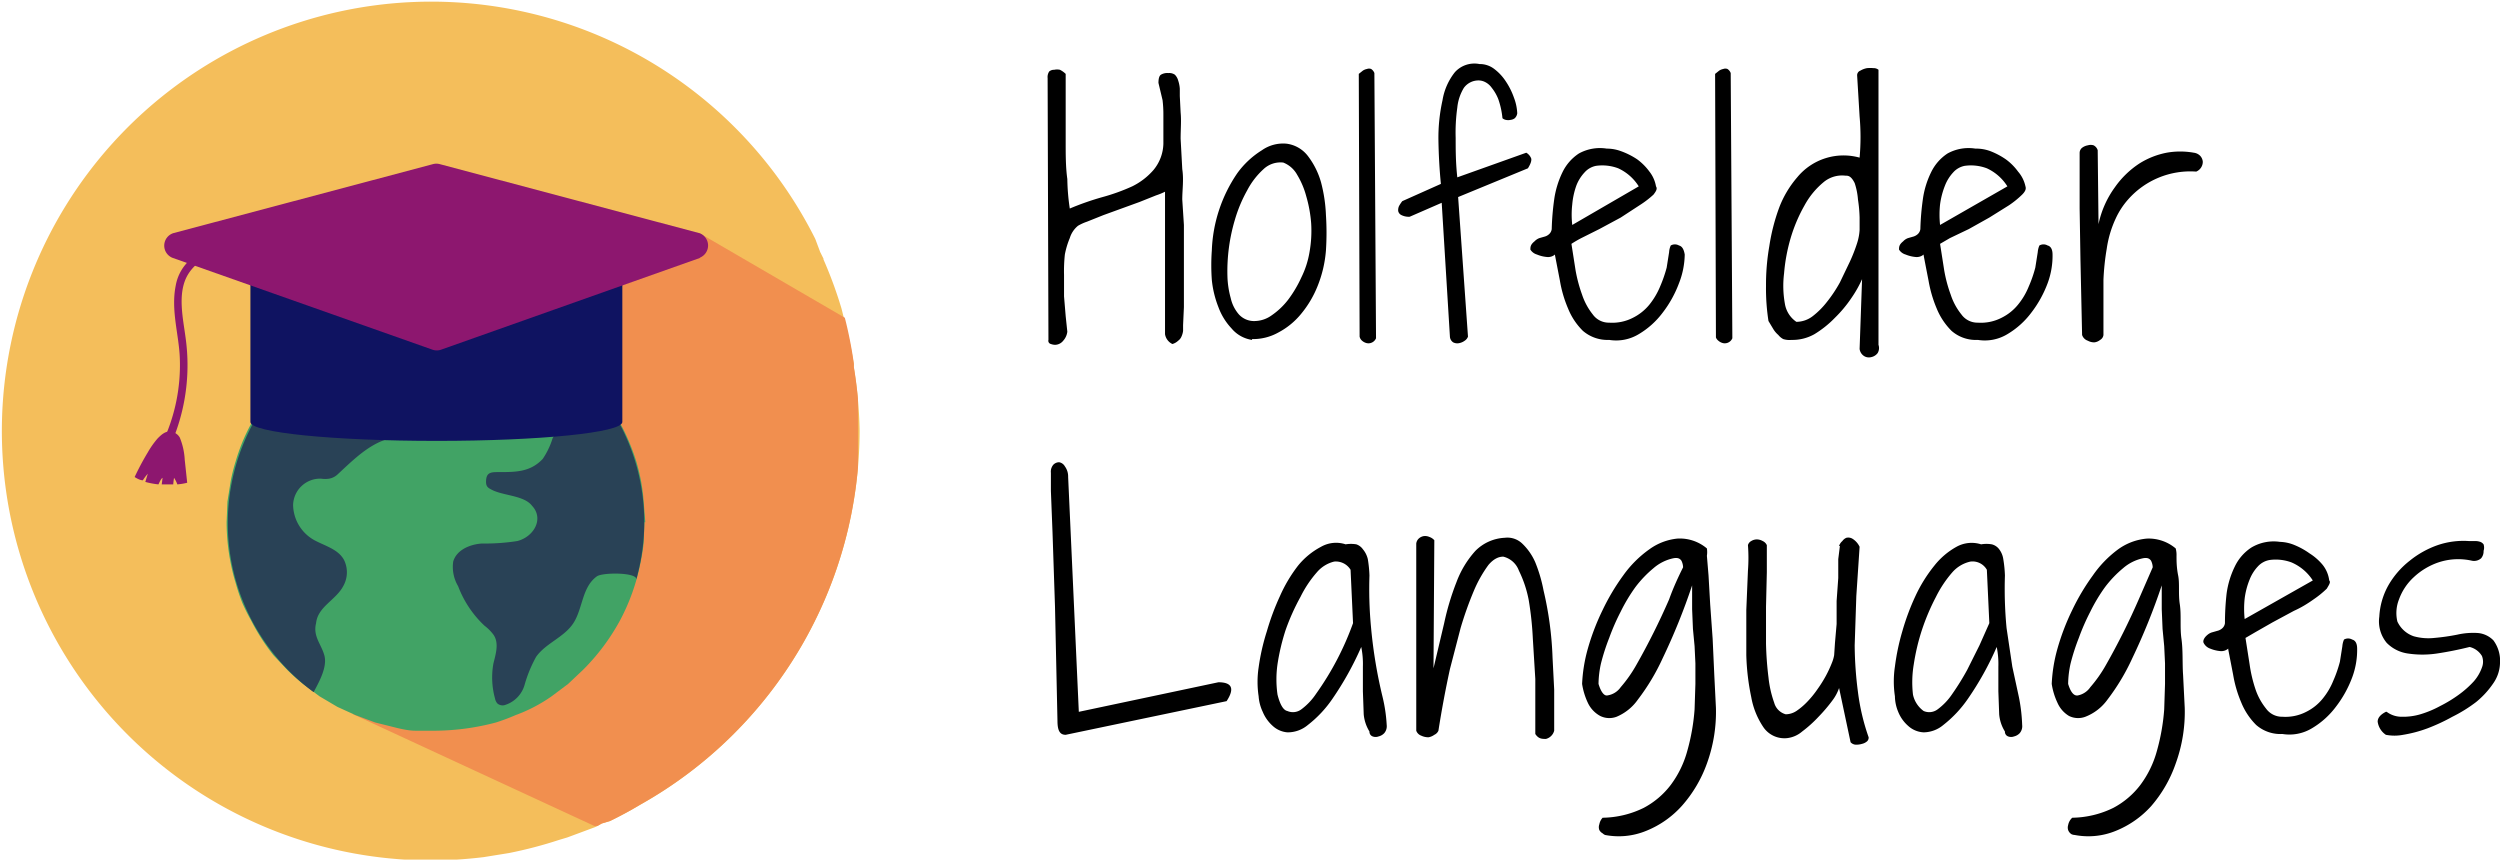 <svg xmlns="http://www.w3.org/2000/svg" viewBox="0 0 304.5 104.7">
  <defs>
	<clipPath id="a">
	  <path fill="none" d="M43 28.3h61.5v72.3H43z"/>
	</clipPath>
  </defs>
  <path d="M142 23.3a8 8 0 0 1-1.2.5l-2 .8-2.2.8-2.2.8-2 .8a5.8 5.8 0 0 0-1.1.5 3.1 3.1 0 0 0-1 1.5 9.8 9.8 0 0 0-.6 2 19.1 19.1 0 0 0-.1 2.5v2.6l.2 2.4.2 1.9a2 2 0 0 1-.5 1.1 1.3 1.3 0 0 1-1 .5 1.6 1.6 0 0 1-.5-.1.4.4 0 0 1-.3-.5l-.1-31.9a1.2 1.2 0 0 1 .2-.8.9.9 0 0 1 .6-.2 1.7 1.7 0 0 1 .7 0 2.8 2.8 0 0 1 .7.5v8.4c0 1.4 0 3 .2 4.4a26.4 26.4 0 0 0 .3 3.6 33.6 33.6 0 0 1 4-1.4 24 24 0 0 0 3.6-1.3 8.2 8.2 0 0 0 2.6-2 5.2 5.2 0 0 0 1.2-3.2V14a14.5 14.5 0 0 0-.1-1.8l-.5-2.1q0-.8.3-1a1.5 1.5 0 0 1 .9-.2 1.2 1.2 0 0 1 .8.2 1.6 1.6 0 0 1 .4.7 4 4 0 0 1 .2 1v.9l.1 2c.1 1 0 2 0 3.2l.2 3.7c.2 1.3 0 2.5 0 3.7l.2 3.1v10l-.1 2.2v.7a2.4 2.4 0 0 1-.2.7 1.2 1.2 0 0 1-.4.5 1.7 1.7 0 0 1-.7.4 1.6 1.6 0 0 1-.9-1.2V23.2Zm10.5 18.1A4 4 0 0 1 150 40a7.6 7.6 0 0 1-1.6-2.6 12.4 12.4 0 0 1-.8-3.3 25.2 25.2 0 0 1 0-3.6 17.8 17.8 0 0 1 3.1-9.4 10.6 10.6 0 0 1 3-2.8 4.5 4.5 0 0 1 3-.8 3.9 3.9 0 0 1 2.6 1.5 9.5 9.5 0 0 1 1.6 3.2 18.3 18.3 0 0 1 .6 4 33.1 33.1 0 0 1 0 4.3 14.6 14.6 0 0 1-1 4.3 12.6 12.6 0 0 1-2 3.4 9 9 0 0 1-2.8 2.3 6.3 6.3 0 0 1-3.2.8Zm3.8-21.6a3 3 0 0 0-2.4.8 9.3 9.3 0 0 0-2 2.6 17 17 0 0 0-1.5 3.6 22 22 0 0 0-.9 6.8 11 11 0 0 0 .4 2.7 4.5 4.5 0 0 0 1 2 2.5 2.5 0 0 0 2 .8 3.6 3.6 0 0 0 2-.7 8.8 8.8 0 0 0 2-1.9 14.5 14.5 0 0 0 1.6-2.7 11 11 0 0 0 1-3.1 14.7 14.7 0 0 0 .2-3.5 16 16 0 0 0-.6-3.3 10 10 0 0 0-1.1-2.6 3.3 3.3 0 0 0-1.7-1.5ZM165.5 9l.5-.4a1.4 1.4 0 0 1 .5-.2.7.7 0 0 1 .5 0 1 1 0 0 1 .4.5l.2 32.3a1 1 0 0 1-1.1.6 1.3 1.3 0 0 1-.6-.3.9.9 0 0 1-.3-.5Zm6.2 17.4a2 2 0 0 1-1-.2.7.7 0 0 1-.4-.5 1.2 1.2 0 0 1 .1-.6 4.3 4.3 0 0 1 .4-.6l4.7-2.1a65 65 0 0 1-.3-5.4 21 21 0 0 1 .5-4.8 7.4 7.4 0 0 1 1.5-3.4 3.2 3.2 0 0 1 3-1 2.9 2.9 0 0 1 1.8.6 6 6 0 0 1 1.4 1.5 8.7 8.7 0 0 1 1 2 6 6 0 0 1 .4 1.9 1 1 0 0 1-.3.6 1 1 0 0 1-.5.2 1.4 1.4 0 0 1-.6 0 .9.9 0 0 1-.4-.2 9.8 9.8 0 0 0-.5-2.3 5.3 5.3 0 0 0-.8-1.4 2.2 2.2 0 0 0-.8-.7 1.8 1.8 0 0 0-.7-.2 2.2 2.2 0 0 0-1.9.9 5.7 5.7 0 0 0-.8 2.4 21.9 21.9 0 0 0-.2 3.7c0 1.4 0 3 .2 4.8l8.4-3a1.4 1.4 0 0 1 .6.7q.1.4-.4 1.2l-8.5 3.5 1.2 17a1 1 0 0 1-.4.5 1.7 1.7 0 0 1-.7.3 1.1 1.1 0 0 1-.7-.1.9.9 0 0 1-.4-.7l-1-16.3Zm17.7 4.6a1.3 1.3 0 0 1-1 .3 4 4 0 0 1-1.2-.3 1.4 1.4 0 0 1-.8-.6c0-.3 0-.6.5-1a1.6 1.6 0 0 1 .6-.4l.7-.2a1.3 1.3 0 0 0 .5-.3 1 1 0 0 0 .3-.6 32 32 0 0 1 .3-3.6 11.1 11.1 0 0 1 1-3.3 5.7 5.7 0 0 1 2-2.3 5.3 5.3 0 0 1 3.4-.6 5 5 0 0 1 1.7.3 9.1 9.1 0 0 1 2 1 6.9 6.9 0 0 1 1.5 1.5 4 4 0 0 1 .8 1.8c.2.3 0 .6-.3 1a11.8 11.8 0 0 1-1.7 1.3l-2.3 1.5-2.6 1.4-2.2 1.1a14 14 0 0 0-1.2.7l.5 3.2a17.9 17.9 0 0 0 .8 3 7.8 7.8 0 0 0 1.3 2.4 2.4 2.4 0 0 0 2 1 5.5 5.5 0 0 0 2.9-.6 6.1 6.1 0 0 0 2-1.6 9 9 0 0 0 1.3-2.2 16.6 16.6 0 0 0 .8-2.3l.3-1.9a2.2 2.2 0 0 1 .2-.8 1 1 0 0 1 1 0c.4.1.6.5.7 1.1a9.9 9.9 0 0 1-.7 3.5 13.7 13.7 0 0 1-2 3.6 10 10 0 0 1-2.9 2.6 5.3 5.3 0 0 1-3.6.7 4.6 4.6 0 0 1-3.2-1.1 8 8 0 0 1-1.8-2.7 14.8 14.8 0 0 1-1-3.4l-.6-3.1Zm10.2-8.3a5.8 5.8 0 0 0-2.5-2.2 5.5 5.5 0 0 0-2.7-.3 2.5 2.5 0 0 0-1.4.8 4.9 4.9 0 0 0-1 1.6 9.1 9.1 0 0 0-.5 2.3 11.1 11.1 0 0 0 0 2.5ZM208.9 9l.5-.4a1.5 1.5 0 0 1 .5-.2.7.7 0 0 1 .5 0 1 1 0 0 1 .4.5l.2 32.3a1 1 0 0 1-1.1.6 1.3 1.3 0 0 1-.6-.3.9.9 0 0 1-.3-.4Zm17.9 25a14.3 14.3 0 0 1-1.3 2.3 15.2 15.2 0 0 1-2 2.4 12.5 12.5 0 0 1-2.5 2 5.4 5.4 0 0 1-2.8.7 2.5 2.5 0 0 1-1-.1 1.9 1.9 0 0 1-.6-.5 3 3 0 0 1-.6-.7l-.6-1a25.8 25.8 0 0 1-.3-4.3 27.1 27.1 0 0 1 .4-4.8 23.8 23.8 0 0 1 1.2-4.7 12.4 12.4 0 0 1 2.2-3.7 7.3 7.3 0 0 1 7.6-2.4 28.1 28.1 0 0 0 0-5l-.3-5a.6.6 0 0 1 .4-.6 2.4 2.4 0 0 1 .8-.3 4.2 4.2 0 0 1 .8 0 .9.9 0 0 1 .6.2V42a1.2 1.2 0 0 1-.1 1 1.3 1.3 0 0 1-.8.5 1.1 1.1 0 0 1-.8-.1 1.2 1.2 0 0 1-.6-.9Zm-2-12.6a3.5 3.5 0 0 0-2.7.8 9.6 9.6 0 0 0-2.3 2.8 19 19 0 0 0-1.7 4 21.4 21.4 0 0 0-.8 4.3 12.3 12.3 0 0 0 .1 3.7 3.3 3.3 0 0 0 1.4 2.2 3.3 3.3 0 0 0 2-.7 9.7 9.7 0 0 0 1.7-1.7 16.6 16.6 0 0 0 1.6-2.4l1.2-2.5a19.4 19.4 0 0 0 .9-2.3 6.5 6.5 0 0 0 .3-1.6v-1.5a17 17 0 0 0-.2-2.2 8.3 8.3 0 0 0-.4-2c-.3-.6-.6-.9-1-.9Zm9.5 9.6a1.3 1.3 0 0 1-1 .3 4.2 4.2 0 0 1-1.2-.3 1.4 1.4 0 0 1-.8-.6c0-.3 0-.6.5-1a1.5 1.5 0 0 1 .6-.4l.7-.2a1.4 1.4 0 0 0 .5-.3 1 1 0 0 0 .3-.6 32 32 0 0 1 .3-3.6 10.8 10.8 0 0 1 1-3.3 5.7 5.7 0 0 1 2-2.3 5.3 5.3 0 0 1 3.4-.6 5 5 0 0 1 1.8.3 9 9 0 0 1 1.9 1 6.7 6.7 0 0 1 1.5 1.5 4 4 0 0 1 .9 1.8c.1.3 0 .6-.4 1a11.3 11.3 0 0 1-1.6 1.3l-2.4 1.5-2.5 1.4-2.3 1.1-1.2.7.5 3.2a17 17 0 0 0 .8 3 7.6 7.6 0 0 0 1.3 2.4 2.4 2.4 0 0 0 2 1 5.5 5.5 0 0 0 2.9-.6 6 6 0 0 0 2-1.6 8.4 8.4 0 0 0 1.3-2.2 15.3 15.3 0 0 0 .8-2.3l.3-1.9a2.5 2.5 0 0 1 .2-.8 1 1 0 0 1 1 0c.4.1.6.5.6 1.1a9.6 9.6 0 0 1-.6 3.5 13.7 13.7 0 0 1-2 3.6 10 10 0 0 1-2.9 2.6 5.3 5.3 0 0 1-3.6.7 4.5 4.5 0 0 1-3.2-1.1 8.2 8.2 0 0 1-1.8-2.7 15.4 15.4 0 0 1-1-3.4 550 550 0 0 1-.6-3.1Zm10.2-8.3a5.8 5.8 0 0 0-2.5-2.2 5.5 5.5 0 0 0-2.7-.3 2.5 2.5 0 0 0-1.4.8 5 5 0 0 0-1 1.6 9.6 9.6 0 0 0-.6 2.3 11.8 11.8 0 0 0 0 2.5Zm9.1 18.1-.2-9.2-.1-6.2v-6.8a.8.8 0 0 1 .3-.6 1.6 1.6 0 0 1 .7-.3 1.2 1.2 0 0 1 .7 0 1 1 0 0 1 .5.6l.1 9a11.7 11.7 0 0 1 2-4.5 11 11 0 0 1 3-2.9 9.7 9.7 0 0 1 3.3-1.3 9.4 9.4 0 0 1 3.3 0 1.3 1.3 0 0 1 .8.4 1.2 1.2 0 0 1 .3.7 1.3 1.3 0 0 1-.8 1.2 10.1 10.1 0 0 0-8.3 3.4 9.4 9.4 0 0 0-1.5 2.3 13.1 13.1 0 0 0-1.1 3.7 29.6 29.6 0 0 0-.4 3.8v6.7a.8.8 0 0 1-.4.6 1.4 1.4 0 0 1-.7.3 1.6 1.6 0 0 1-.8-.2 1.1 1.1 0 0 1-.7-.7Zm-124.8 47-.3-13.9-.3-9-.2-5.1v-2.2a1.3 1.3 0 0 1 .3-1 1 1 0 0 1 .7-.3 1 1 0 0 1 .7.5 2.1 2.1 0 0 1 .4 1.3l1.3 28.6 17-3.6q2.5 0 1 2.3l-19.6 4.1c-.7 0-1-.5-1-1.7Zm38 1.3a4.8 4.8 0 0 1-.7-2.1l-.1-2.8v-3a10.4 10.4 0 0 0-.2-2.4 37.7 37.7 0 0 1-3.5 6.3 14 14 0 0 1-3 3.2 3.8 3.8 0 0 1-2.5.9 3 3 0 0 1-1.8-.8 4.7 4.7 0 0 1-1.2-1.7 5.3 5.3 0 0 1-.5-1.9 11.8 11.8 0 0 1 0-3.5 26.3 26.3 0 0 1 1-4.4 30.2 30.2 0 0 1 1.6-4.3 17.8 17.8 0 0 1 2.2-3.7 9 9 0 0 1 2.8-2.3 3.7 3.7 0 0 1 3-.3 3.9 3.9 0 0 1 1.3 0 1.6 1.6 0 0 1 .8.6 2.9 2.9 0 0 1 .6 1.2 15.3 15.3 0 0 1 .2 2 50 50 0 0 0 .2 6.4 58.2 58.2 0 0 0 1.4 8.4 18.7 18.7 0 0 1 .5 3.4 1.3 1.3 0 0 1-.3 1 1.4 1.4 0 0 1-.7.4 1 1 0 0 1-.7 0 .6.6 0 0 1-.4-.6Zm-2.3-19.7a2.1 2.1 0 0 0-2-1 4 4 0 0 0-2.1 1.3 13.7 13.7 0 0 0-2 3 26.7 26.7 0 0 0-1.8 4 25.9 25.9 0 0 0-1 4.2 13.1 13.1 0 0 0 0 3.7c.3 1.2.7 1.9 1.2 2a1.7 1.7 0 0 0 1.7-.2 7.6 7.6 0 0 0 1.8-1.9 35.3 35.3 0 0 0 4.5-8.6Zm8-3.2a1 1 0 0 1 .3-.6 1.2 1.2 0 0 1 .6-.3 1.3 1.3 0 0 1 .7.1 1.4 1.4 0 0 1 .6.4l-.1 15.6 1.3-5.5a31.7 31.7 0 0 1 1.5-5 11.8 11.8 0 0 1 2.3-3.8 5.4 5.4 0 0 1 3.6-1.6 2.6 2.6 0 0 1 2.1.7 7 7 0 0 1 1.6 2.3 18 18 0 0 1 1 3.4 41.7 41.7 0 0 1 1.1 8.2l.2 3.9v5a1.4 1.4 0 0 1-1 1c-.5 0-.9 0-1.3-.6v-6.7l-.3-4.9a39.7 39.7 0 0 0-.5-4.7 14 14 0 0 0-1.2-3.6 2.7 2.7 0 0 0-1.9-1.7c-.6 0-1.2.3-1.8 1a15.3 15.3 0 0 0-1.8 3.2 42.5 42.5 0 0 0-1.6 4.5l-1.3 5a129.2 129.2 0 0 0-1.4 7.5 1 1 0 0 1-.5.5 1.7 1.7 0 0 1-.7.3 2 2 0 0 1-.9-.2 1 1 0 0 1-.6-.6Zm22.7 33.4a11.7 11.7 0 0 0 5-1.2 10 10 0 0 0 3.3-2.8 12.3 12.3 0 0 0 2-4.1 25.4 25.4 0 0 0 .9-5.1l.1-3.1v-2.5l-.1-2.1-.2-2.1-.1-2.4v-2.9a76.6 76.6 0 0 1-3.6 8.9 26.1 26.1 0 0 1-3 5 6 6 0 0 1-2.6 2.1 2.5 2.5 0 0 1-2-.1 3.5 3.5 0 0 1-1.5-1.6 8.3 8.3 0 0 1-.7-2.3 18.9 18.9 0 0 1 .7-4.3 28.2 28.2 0 0 1 1.8-4.7 26.6 26.6 0 0 1 2.5-4.2 13.5 13.5 0 0 1 3.2-3.2 7 7 0 0 1 3.4-1.3 5.1 5.1 0 0 1 3.6 1.2 3 3 0 0 1 0 .9l.2 2.4.2 3.5.3 4.2.2 4.4.2 4a18.4 18.4 0 0 1-1.1 6.8 15.8 15.8 0 0 1-3 5.1 11.7 11.7 0 0 1-4.4 3.1 8.8 8.8 0 0 1-5 .5 1 1 0 0 1-.3-.2 1 1 0 0 1-.4-.4 1 1 0 0 1 0-.7 1.6 1.6 0 0 1 .4-.8Zm-.5-16.3c.3 1 .7 1.5 1.1 1.4a2.4 2.4 0 0 0 1.6-1 16.2 16.2 0 0 0 1.9-2.7 83.7 83.7 0 0 0 4-8c.5-1.4 1.1-2.7 1.7-3.9a1.9 1.9 0 0 0-.2-.8c-.2-.3-.5-.4-1-.3a5.4 5.4 0 0 0-2.4 1.2 13.8 13.8 0 0 0-2.2 2.3 20.8 20.8 0 0 0-1.8 3 26.8 26.8 0 0 0-1.4 3.2 25.5 25.5 0 0 0-1 3.1 12 12 0 0 0-.3 2.5ZM224 66.5a1.3 1.3 0 0 1 .4-.6 1.1 1.1 0 0 1 .5-.4 1 1 0 0 1 .7.1 2.3 2.3 0 0 1 .9 1l-.4 6-.2 6a46 46 0 0 0 .4 5.7 26.4 26.4 0 0 0 1.3 5.5.6.6 0 0 1-.2.5 1.4 1.4 0 0 1-.6.3 2.4 2.4 0 0 1-.8.1.9.9 0 0 1-.6-.3l-1.4-6.6a5.4 5.4 0 0 1-.8 1.5 19.4 19.4 0 0 1-1.7 2 15.3 15.3 0 0 1-2 1.8 3.4 3.4 0 0 1-1.8.8 3.1 3.1 0 0 1-2.9-1.3 9.5 9.5 0 0 1-1.5-3.7 28.5 28.5 0 0 1-.6-5.1v-5.5l.2-4.8a20.3 20.3 0 0 0 0-3.1.8.8 0 0 1 .4-.5 1.3 1.3 0 0 1 .7-.2 1.5 1.5 0 0 1 .7.2 1 1 0 0 1 .5.5v3.3l-.1 4.2v4.5a41 41 0 0 0 .3 4.1 13.3 13.3 0 0 0 .7 3.1 2 2 0 0 0 1.4 1.4 2.4 2.4 0 0 0 1.3-.4 8.1 8.1 0 0 0 1.3-1.1 11.9 11.9 0 0 0 1.3-1.6 15 15 0 0 0 1-1.6 14.5 14.5 0 0 0 .7-1.5 4.6 4.6 0 0 0 .3-1l.1-1.5.2-2.3v-2.8l.2-2.8v-2.3l.2-1.6Zm20.2 22.6a4.7 4.7 0 0 1-.7-2.1l-.1-2.8v-3a10.3 10.3 0 0 0-.2-2.4 37 37 0 0 1-3.5 6.3 14.4 14.4 0 0 1-3 3.2 3.8 3.8 0 0 1-2.4.9 3 3 0 0 1-1.9-.8 4.5 4.5 0 0 1-1.2-1.7 5.1 5.1 0 0 1-.4-1.9 12.1 12.1 0 0 1 0-3.6 27.4 27.4 0 0 1 .9-4.3 29 29 0 0 1 1.6-4.3 17.8 17.8 0 0 1 2.3-3.7 9 9 0 0 1 2.7-2.3 3.8 3.8 0 0 1 3-.3 3.9 3.9 0 0 1 1.3 0 1.6 1.6 0 0 1 .9.6 2.6 2.6 0 0 1 .5 1.2 15 15 0 0 1 .2 2 50.2 50.2 0 0 0 .2 6.4l.7 4.7.8 3.7a20.6 20.6 0 0 1 .4 3.4 1.3 1.3 0 0 1-.3 1 1.4 1.4 0 0 1-.7.4 1 1 0 0 1-.7 0 .6.6 0 0 1-.4-.6ZM242 69.4a2 2 0 0 0-2-1 4.1 4.1 0 0 0-2.2 1.3 14 14 0 0 0-2 3 26.7 26.7 0 0 0-1.7 4 25.9 25.9 0 0 0-1 4.2 13.2 13.2 0 0 0-.1 3.7 3.3 3.3 0 0 0 1.3 2 1.7 1.7 0 0 0 1.7-.2 7.5 7.5 0 0 0 1.8-1.9 30.6 30.6 0 0 0 1.8-2.9l1.5-3 1.2-2.7Zm10.4 30.2a11.7 11.7 0 0 0 5-1.2 10 10 0 0 0 3.3-2.8 12.3 12.3 0 0 0 2-4.1 25.4 25.4 0 0 0 .9-5.1l.1-3.1v-2.5l-.1-2.1-.2-2.1-.1-2.4v-2.9a76.6 76.6 0 0 1-3.6 8.9 26.1 26.1 0 0 1-3 5 6 6 0 0 1-2.7 2.1 2.5 2.5 0 0 1-2-.1 3.5 3.5 0 0 1-1.4-1.6 8.3 8.3 0 0 1-.7-2.3 18.9 18.9 0 0 1 .7-4.3 28.2 28.2 0 0 1 1.8-4.7 26.6 26.6 0 0 1 2.5-4.2 13.5 13.5 0 0 1 3.1-3.2 7 7 0 0 1 3.5-1.3 5.1 5.1 0 0 1 3.5 1.2 3 3 0 0 1 .1.9c0 .6 0 1.4.2 2.4s0 2.2.2 3.5 0 2.8.2 4.2.1 3 .2 4.4l.2 4A18.4 18.4 0 0 1 265 93a15.8 15.8 0 0 1-3 5.2 11.7 11.7 0 0 1-4.3 3 8.8 8.8 0 0 1-5 .5 1 1 0 0 1-.4-.1 1 1 0 0 1-.4-.5 1 1 0 0 1 0-.6 1.6 1.6 0 0 1 .5-.9Zm-.5-16.3c.3 1 .7 1.5 1.2 1.4a2.4 2.4 0 0 0 1.5-1 16.2 16.2 0 0 0 1.9-2.7 83.7 83.7 0 0 0 4-8l1.7-3.9a1.9 1.9 0 0 0-.2-.8c-.2-.3-.5-.4-1-.3a5.4 5.4 0 0 0-2.4 1.2 13.8 13.8 0 0 0-2.2 2.3 20.7 20.7 0 0 0-1.8 3 27 27 0 0 0-1.4 3.2 25.5 25.5 0 0 0-1 3.1 12 12 0 0 0-.3 2.5Zm19.5-4.3a1.3 1.3 0 0 1-1 .3 4.2 4.2 0 0 1-1.2-.3 1.4 1.4 0 0 1-.8-.7c-.1-.2 0-.6.5-1a1.5 1.5 0 0 1 .6-.3l.7-.2a1.4 1.4 0 0 0 .5-.3 1 1 0 0 0 .3-.6 32 32 0 0 1 .2-3.6 10.8 10.8 0 0 1 1-3.3 5.7 5.7 0 0 1 2-2.3 5.3 5.3 0 0 1 3.5-.7 5 5 0 0 1 1.8.4 9 9 0 0 1 1.8 1 6.7 6.7 0 0 1 1.6 1.4 3.8 3.8 0 0 1 .8 1.9c.2.2 0 .5-.3 1a11.8 11.8 0 0 1-1.6 1.3c-.7.5-1.5 1-2.4 1.4l-2.6 1.4-2.1 1.2-1.2.7.5 3.2a17 17 0 0 0 .7 3 7.6 7.6 0 0 0 1.3 2.4 2.4 2.4 0 0 0 2 1 5.5 5.5 0 0 0 2.9-.6 6 6 0 0 0 2-1.6 8.4 8.4 0 0 0 1.3-2.2 15.3 15.3 0 0 0 .8-2.3l.3-1.9a2.5 2.5 0 0 1 .2-.8 1 1 0 0 1 1 0c.4.1.6.5.6 1.1a9.6 9.6 0 0 1-.6 3.5 13.7 13.7 0 0 1-2 3.6 10 10 0 0 1-2.9 2.6 5.3 5.3 0 0 1-3.6.7 4.5 4.5 0 0 1-3.2-1.1 8.2 8.2 0 0 1-1.8-2.7 14.8 14.8 0 0 1-1-3.4l-.6-3.1Zm10.3-8.3a5.8 5.8 0 0 0-2.6-2.2 5.5 5.5 0 0 0-2.6-.3 2.5 2.5 0 0 0-1.5.8 5 5 0 0 0-1 1.6 9.1 9.1 0 0 0-.6 2.3 11.8 11.8 0 0 0 0 2.5Zm9 16a3 3 0 0 0 1.8.6 7.4 7.4 0 0 0 2.3-.3 12.4 12.4 0 0 0 2.4-1 16.2 16.2 0 0 0 2.3-1.4 12 12 0 0 0 1.8-1.6 5.2 5.2 0 0 0 1-1.7 1.9 1.9 0 0 0 0-1.4 2.4 2.4 0 0 0-1.5-1.1 42 42 0 0 1-4 .8 11.9 11.9 0 0 1-3.5 0 4.5 4.5 0 0 1-2.6-1.3 4.1 4.1 0 0 1-.9-3.2 8.7 8.7 0 0 1 1.1-3.8 10.3 10.3 0 0 1 2.6-3 11.4 11.4 0 0 1 3.4-1.9 9.7 9.7 0 0 1 3.8-.5h.8a1.9 1.9 0 0 1 .6.1.9.9 0 0 1 .4.3 1.3 1.3 0 0 1 0 .8 1.3 1.3 0 0 1-.3.9 1.3 1.3 0 0 1-1.1.3 7.6 7.6 0 0 0-4.1.2 8.3 8.3 0 0 0-3 1.8 6.8 6.8 0 0 0-1.8 2.7 4.5 4.5 0 0 0-.2 2.7 3.4 3.4 0 0 0 2 1.8 6.7 6.7 0 0 0 2.5.2 25.4 25.4 0 0 0 2.8-.4 8.8 8.8 0 0 1 2.5-.2 3 3 0 0 1 1.9.9 4.2 4.2 0 0 1 .8 2.8 4.5 4.5 0 0 1-.8 2.4 10.6 10.6 0 0 1-2.1 2.3 17.6 17.6 0 0 1-2.9 1.8 22.8 22.8 0 0 1-3 1.4 15.8 15.8 0 0 1-3 .8 5.5 5.5 0 0 1-2.1 0 2.3 2.3 0 0 1-1-1.6c0-.5.4-.9 1-1.2Z"/>
  <path fill="#f4be5b" d="M104.7 52.3A52.3 52.3 0 0 1 78 98a48 48 0 0 1-3.7 2l-1 .3-.7.4-3.5 1.3-1 .3a52.4 52.4 0 0 1-6.1 1.6l-3.1.5a54.5 54.5 0 0 1-6.6.4 52.3 52.3 0 1 1 47-75.7l.6 1.6.4.8v.1a51.7 51.7 0 0 1 2.2 6l.3 1.2a50.5 50.5 0 0 1 1.2 5.6v.4a52 52 0 0 1 .7 7.6Z"/>
  <g clip-path="url(#a)">
	<path fill="#f18f4f" d="M104.7 52.3A52.3 52.3 0 0 1 78 98a48 48 0 0 1-3.7 2l-1 .3-.7.4L43 87l4-51.7 38.2-6.9 17.7 10.3a50.5 50.5 0 0 1 1.1 5.6v.4a52 52 0 0 1 .7 7.6Z"/>
  </g>
  <path fill="#41a365" d="m78.5 63.6-.1 2.5a23 23 0 0 1-.4 2.5 25.1 25.1 0 0 1-2.5 7 26 26 0 0 1-4.5 6l-1.8 1.7-2 1.5a18.9 18.9 0 0 1-4.4 2.3 24.3 24.3 0 0 1-2.4.9 29.5 29.5 0 0 1-7.3 1h-2.5c-.8 0-1.7-.2-2.5-.4l-2.4-.6-2.4-.9-2.2-1-2.2-1.3-2-1.5a24.7 24.7 0 0 1-1.9-1.7l-1.7-1.8a25.3 25.3 0 0 1-2.7-4.2 23.3 23.3 0 0 1-1.1-2.2 24.3 24.3 0 0 1-.8-2.4 22.6 22.6 0 0 1-.6-2.4 25.8 25.8 0 0 1-.5-5l.1-2.5.4-2.5a22 22 0 0 1 .6-2.4 24.5 24.5 0 0 1 .8-2.3 23.1 23.1 0 0 1 1.1-2.3l1.3-2.1a24.1 24.1 0 0 1 1.5-2l1.6-1.9a24.7 24.7 0 0 1 2-1.6l2-1.5a18.9 18.9 0 0 1 4.4-2.3 25.3 25.3 0 0 1 7.3-1.9 24 24 0 0 1 5 0 25.8 25.8 0 0 1 4.8 1 24.3 24.3 0 0 1 2.4.9 27.4 27.4 0 0 1 4.4 2.3l2 1.5c.7.5 1.3 1 1.8 1.6a22.5 22.5 0 0 1 1.7 1.9 24.1 24.1 0 0 1 1.5 2 26 26 0 0 1 3.2 6.7 24.4 24.4 0 0 1 .6 2.5 23 23 0 0 1 .3 2.4l.2 2.5Z"/>
  <path fill="#294256" d="M39.5 79.8c-.4-1.4-1.4-2.3-1-3.9.2-2 2.4-2.8 3.3-4.5a3.4 3.4 0 0 0 .1-3.2c-.7-1.3-2.3-1.7-3.6-2.4a5 5 0 0 1-2.6-4.3 3.3 3.3 0 0 1 3.4-3.2 3.2 3.2 0 0 0 1 0 2 2 0 0 0 1-.5c2.7-2.5 5.1-5 9.1-4.6a4.8 4.8 0 0 0 2 0 1.3 1.3 0 0 0 1-1.4A1.3 1.3 0 0 0 52 51a14.6 14.6 0 0 0-1.5 0 3.7 3.7 0 0 1-2.5-1.2c-1.8-2-3-2.3-5.6-3a1.6 1.6 0 0 1-.6-.2c-.5-.4-.4-1.2-.3-1.8s-1-3.3-1.3-3a25.5 25.5 0 0 0-2 42.5c.7-1.3 1.7-3.1 1.3-4.5Zm31-30.6c-.9 1.6-2.4 2.7-3.2 4.2a9.2 9.2 0 0 1-1.2 2.5c-1.5 1.6-3.3 1.6-5.3 1.6-1 0-1.6 0-1.6 1.2 0 .5.2.7.6.9 1.4.8 4 .7 5 2 1.5 1.6.2 3.8-1.8 4.3a25.5 25.5 0 0 1-4.3.3c-1.5.1-3.1.8-3.5 2.2a4.6 4.6 0 0 0 .6 3 12.8 12.8 0 0 0 3.2 4.8 5.6 5.6 0 0 1 1.1 1.1c.7 1 .3 2.3 0 3.5a9.6 9.6 0 0 0 .2 4.3 1.2 1.2 0 0 0 .3.6 1 1 0 0 0 .8.2 3.6 3.6 0 0 0 2.5-2.5 16 16 0 0 1 1.4-3.4c1.2-1.7 3.5-2.4 4.6-4.2s1-4.3 2.8-5.6c.7-.5 5-.5 4.8.4l.2-.8a25.4 25.4 0 0 0-6.6-24.1 6 6 0 0 1-.6 3.5Z"/>
  <path fill="#0f1361" d="M30.5 30.2v21.2c0 1.3 10.2 2.3 22.7 2.3s22.6-1 22.6-2.3V30.2Z"/>
  <path fill="#8d176f" d="M85.3 31.4 53.7 42.6a1.6 1.6 0 0 1-1 0L21 31.4a1.6 1.6 0 0 1 .1-3L52.7 20a1.6 1.6 0 0 1 .9 0l31.6 8.4a1.6 1.6 0 0 1 0 3Z"/>
  <path fill="#8d176f" d="M30.4 29.8c-3.7-.7-8.3 1-9 5-.6 3 .4 6 .5 8.8a22 22 0 0 1-2.2 10.5c-.2.6.6 1 .9.5a24 24 0 0 0 2-13.5c-.3-2.3-1-5.3.2-7.5 1.4-2.5 4.6-3.4 7.3-2.9.6.2.9-.8.3-.9Z"/>
  <path fill="#8d176f" d="M21.6 59a3.8 3.8 0 0 0-.4-.8 7.9 7.9 0 0 0-.1.8h-1.4l.1-.8c-.2.1-.4.6-.5.8a10.2 10.2 0 0 1-1.6-.3s.3-1 .3-1a6 6 0 0 0-.6.8c-.3 0-.7-.2-1-.4a32.4 32.4 0 0 1 1.6-3 10.7 10.7 0 0 1 1.2-1.7c.4-.4 1-1 1.7-.8a1.4 1.4 0 0 1 1 .7 8.2 8.2 0 0 1 .6 2.7l.3 2.8a7.4 7.4 0 0 1-1.2.2Z"/>
</svg>
